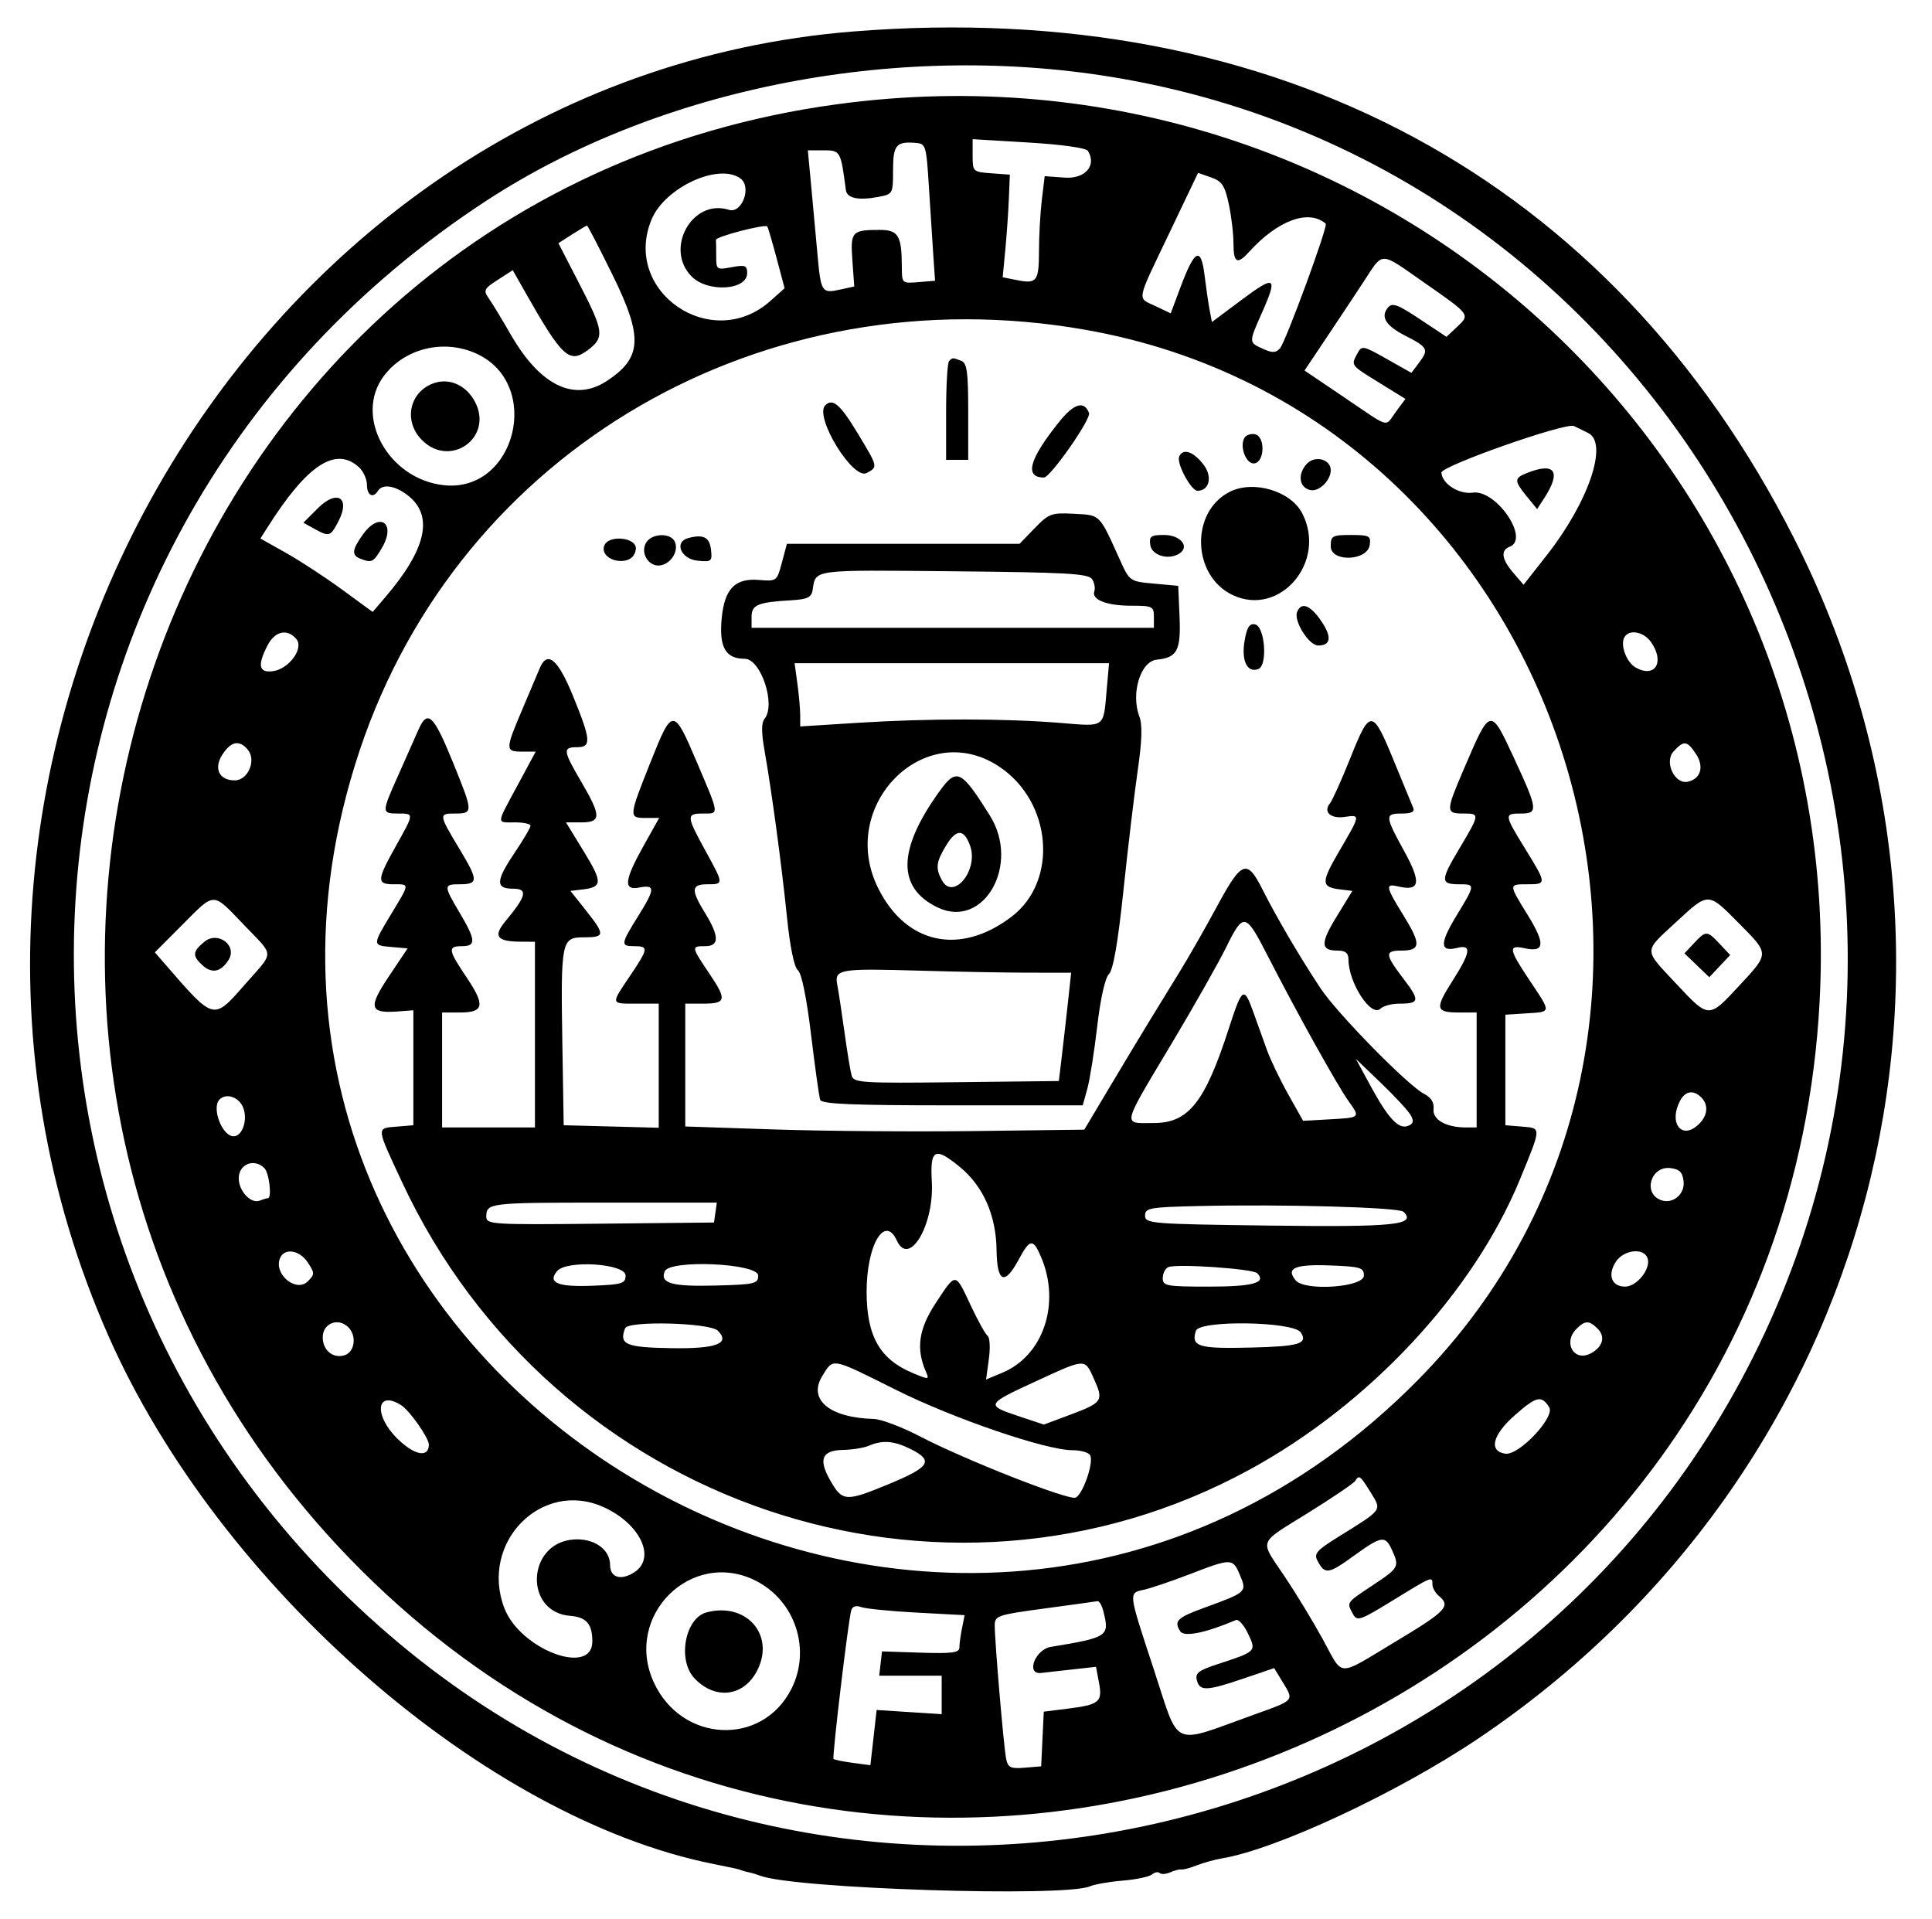 <svg id="svg" xmlns="http://www.w3.org/2000/svg" xmlns:xlink="http://www.w3.org/1999/xlink" width="400" height="397.254" viewBox="0, 0, 400,397.254"><g id="svgg"><path id="path0" d="M176.659 6.516 C 50.681 16.601,-30.000 157.970,22.490 276.652 C 45.418 328.493,100.467 376.483,147.826 385.916 C 152.346 386.816,152.693 386.895,153.547 387.210 C 153.924 387.350,154.645 387.544,155.149 387.642 C 155.652 387.740,156.682 388.051,157.437 388.334 C 164.599 391.015,220.291 392.802,225.629 390.523 C 226.636 390.093,229.707 389.558,232.454 389.334 C 235.200 389.111,237.915 388.539,238.487 388.065 C 239.060 387.590,239.781 387.454,240.091 387.764 C 240.400 388.074,241.392 388.005,242.295 387.611 C 243.197 387.217,244.231 386.955,244.591 387.029 C 244.951 387.104,246.392 386.716,247.794 386.168 C 249.196 385.620,251.533 384.973,252.987 384.731 C 264.310 382.842,289.401 371.119,305.991 359.966 C 388.252 304.665,415.981 199.309,371.415 111.395 C 333.668 36.930,264.179 -0.490,176.659 6.516 M232.614 16.349 C 351.865 37.506,417.903 171.548,362.965 280.935 C 310.226 385.946,172.575 415.153,82.838 340.374 C -14.123 259.576,-5.351 111.035,100.477 41.696 C 136.840 17.870,186.977 8.253,232.614 16.349 M173.455 21.562 C 27.041 41.337,-30.330 224.309,77.467 327.693 C 185.985 431.767,368.846 358.172,376.736 207.247 C 382.600 95.085,285.538 6.424,173.455 21.562 M225.238 31.229 C 227.115 34.265,224.674 37.078,220.432 36.771 L 216.290 36.471 215.704 41.348 C 215.382 44.030,215.115 48.774,215.111 51.891 C 215.102 58.257,214.681 58.817,210.528 57.987 L 207.596 57.400 208.129 51.812 C 208.423 48.739,208.757 43.959,208.871 41.190 L 209.079 36.156 205.226 35.874 C 201.443 35.598,201.373 35.531,201.373 32.202 L 201.373 28.812 212.990 29.509 C 219.826 29.919,224.866 30.627,225.238 31.229 M192.332 38.902 C 192.645 43.936,193.057 50.320,193.247 53.089 L 193.593 58.124 190.160 58.408 C 186.746 58.690,186.728 58.673,186.715 55.204 C 186.692 48.755,185.992 47.597,182.119 47.597 C 176.358 47.597,176.044 47.950,176.477 53.941 L 176.865 59.306 173.951 59.946 C 170.101 60.791,169.957 60.559,169.222 52.356 C 168.874 48.480,168.289 42.117,167.922 38.215 L 167.253 31.121 170.542 31.121 C 174.002 31.121,174.067 31.237,175.129 39.349 C 175.349 41.035,177.708 41.540,181.785 40.776 C 184.865 40.198,184.897 40.142,184.897 35.275 C 184.897 30.060,185.533 29.268,189.474 29.572 C 191.708 29.744,191.775 29.963,192.332 38.902 M153.305 36.948 C 155.695 38.696,153.613 44.298,150.895 43.435 C 143.327 41.033,137.487 51.529,143.208 57.250 C 146.563 60.605,154.691 60.104,154.691 56.542 C 154.691 54.951,154.279 54.794,151.487 55.317 C 148.396 55.897,148.284 55.821,148.284 53.131 C 148.284 51.598,148.259 50.034,148.229 49.657 C 148.177 48.999,158.327 46.347,158.853 46.881 C 158.993 47.023,159.858 49.959,160.776 53.406 L 162.443 59.672 159.518 62.285 C 147.354 73.154,128.674 60.335,134.914 45.400 C 137.676 38.791,148.821 33.669,153.305 36.948 M254.401 42.219 C 254.938 44.723,255.378 48.399,255.378 50.388 C 255.378 54.421,256.147 54.863,258.548 52.210 C 264.517 45.615,270.912 43.243,274.478 46.303 C 275.016 46.764,266.182 70.816,264.992 72.130 C 264.130 73.082,263.420 73.098,261.475 72.212 C 258.501 70.857,258.503 71.004,261.366 64.532 C 264.600 57.219,264.004 56.887,257.016 62.110 L 250.914 66.672 250.448 64.228 C 250.192 62.885,249.714 59.606,249.385 56.943 C 248.647 50.955,247.340 51.617,244.405 59.467 L 242.383 64.873 239.269 63.388 C 235.369 61.528,235.121 62.856,242.100 48.239 L 248.044 35.789 250.734 36.727 C 252.995 37.515,253.580 38.392,254.401 42.219 M126.853 56.979 C 133.161 69.816,132.934 74.061,125.680 78.844 C 118.939 83.288,111.872 79.898,105.759 69.286 C 103.962 66.167,101.916 62.792,101.210 61.785 C 100.037 60.110,100.193 59.784,103.043 57.944 L 106.158 55.933 108.595 60.232 C 116.395 73.993,117.848 75.353,121.694 72.485 C 125.174 69.889,125.021 68.595,120.110 59.070 L 115.611 50.346 118.446 48.529 C 120.006 47.530,121.396 46.706,121.537 46.697 C 121.677 46.689,124.069 51.316,126.853 56.979 M294.993 58.596 C 304.460 65.201,304.394 65.112,301.655 67.685 L 299.476 69.732 293.952 66.063 C 289.333 62.995,288.253 62.605,287.361 63.680 C 285.767 65.600,286.903 67.437,290.969 69.511 C 295.612 71.879,295.861 72.353,293.861 75.004 L 292.214 77.188 287.096 74.300 C 282.183 71.528,281.940 71.482,281.035 73.174 C 279.686 75.694,279.572 75.539,285.536 79.221 L 290.981 82.582 289.025 85.227 C 286.633 88.462,288.066 88.856,278.348 82.290 L 270.088 76.709 274.468 70.162 C 276.877 66.562,280.404 61.247,282.305 58.352 C 286.504 51.958,285.451 51.938,294.993 58.596 M224.691 68.269 C 324.890 85.884,365.215 212.958,293.658 285.601 C 196.592 384.141,30.884 285.603,74.494 155.275 C 95.331 93.004,158.207 56.581,224.691 68.269 M98.608 73.193 C 112.422 79.464,106.778 102.127,91.822 100.441 C 80.347 99.148,73.243 86.179,79.453 77.860 C 83.748 72.109,91.863 70.131,98.608 73.193 M196.491 74.752 C 196.156 75.088,195.881 79.825,195.881 85.278 L 195.881 95.195 198.169 95.195 L 200.458 95.195 200.458 85.224 C 200.458 76.976,200.207 75.157,199.010 74.697 C 197.217 74.010,197.234 74.009,196.491 74.752 M89.703 79.368 C 84.698 81.208,83.500 87.245,87.373 91.117 C 93.239 96.983,102.172 90.593,98.374 83.248 C 96.559 79.738,93.012 78.151,89.703 79.368 M170.862 83.905 C 168.521 86.247,176.594 99.445,179.437 97.923 C 181.805 96.656,181.823 96.735,177.469 89.529 C 173.967 83.733,172.383 82.384,170.862 83.905 M219.378 87.225 C 213.081 95.035,212.016 98.856,216.135 98.856 C 217.473 98.856,225.944 86.734,225.470 85.498 C 224.476 82.909,222.379 83.504,219.378 87.225 M328.833 89.650 C 333.037 91.757,328.903 103.924,320.239 114.950 L 315.439 121.058 313.326 118.601 C 310.884 115.763,310.633 113.920,312.586 113.170 C 316.779 111.561,309.737 101.288,304.921 101.989 C 302.083 102.402,298.556 100.153,298.429 97.849 C 298.353 96.481,324.036 87.445,325.858 88.199 C 326.110 88.303,327.449 88.956,328.833 89.650 M257.665 90.619 C 256.543 92.434,258.050 96.258,259.758 95.929 C 261.896 95.518,261.942 90.304,259.811 89.893 C 258.977 89.733,258.011 90.059,257.665 90.619 M244.126 94.572 C 243.580 95.993,246.615 101.602,247.929 101.602 C 250.363 101.602,251.074 98.743,249.249 96.296 C 247.128 93.452,244.850 92.686,244.126 94.572 M270.516 96.071 C 268.571 98.220,269.000 101.010,271.346 101.462 C 273.136 101.807,275.515 99.455,275.515 97.340 C 275.515 95.034,272.213 94.196,270.516 96.071 M74.299 96.709 C 75.219 97.543,75.973 99.190,75.973 100.371 C 75.973 102.564,77.244 103.248,78.261 101.602 C 79.237 100.022,82.177 100.600,84.846 102.896 C 89.730 107.098,88.090 113.884,79.857 123.528 L 77.158 126.690 70.845 122.071 C 67.372 119.531,62.142 116.110,59.223 114.469 L 53.915 111.485 55.454 109.061 C 63.610 96.209,69.488 92.356,74.299 96.709 M316.018 97.969 C 313.469 98.994,313.483 99.566,316.135 102.807 L 318.244 105.386 319.631 103.265 C 323.350 97.576,321.983 95.571,316.018 97.969 M254.550 101.844 C 246.403 106.031,246.802 119.199,255.198 123.183 C 264.986 127.828,274.799 116.300,269.606 106.256 C 267.201 101.606,259.440 99.331,254.550 101.844 M65.793 105.233 L 62.810 108.216 65.043 109.453 C 68.171 111.185,68.420 111.108,70.082 107.895 C 72.611 103.004,69.780 101.246,65.793 105.233 M214.226 109.343 L 211.083 112.586 187.002 112.586 L 162.922 112.586 161.882 116.476 C 160.850 120.335,160.811 120.364,157.061 120.062 C 152.164 119.668,150.005 121.911,149.420 128.004 C 148.846 133.969,150.215 136.384,154.168 136.384 C 157.539 136.384,160.692 145.922,158.281 148.827 C 157.626 149.617,157.623 151.629,158.273 155.307 C 159.770 163.777,161.824 179.007,162.935 189.872 C 163.571 196.095,164.425 200.250,165.192 200.856 C 165.961 201.463,166.990 206.492,167.920 214.188 C 168.742 220.984,169.590 227.059,169.804 227.689 C 170.104 228.569,176.410 228.833,197.182 228.833 L 224.170 228.833 225.118 225.400 C 225.639 223.513,226.563 217.695,227.170 212.473 C 227.836 206.740,228.796 202.456,229.593 201.659 C 230.488 200.764,231.462 195.125,232.617 184.151 C 233.554 175.248,234.883 164.097,235.569 159.372 C 236.444 153.351,236.542 150.050,235.897 148.340 C 234.084 143.538,236.131 136.890,239.524 136.560 C 243.739 136.151,244.518 134.651,244.208 127.542 L 243.936 121.281 238.910 120.824 C 233.895 120.367,233.879 120.356,231.815 115.789 C 227.533 106.315,227.880 106.662,222.384 106.368 C 217.689 106.117,217.168 106.307,214.226 109.343 M75.120 110.668 C 72.848 113.857,72.751 114.954,74.674 115.692 C 76.980 116.576,77.315 116.405,79.059 113.454 C 82.109 108.289,78.587 105.798,75.120 110.668 M133.706 112.459 C 132.534 114.650,134.460 117.494,136.804 117.033 C 138.975 116.607,140.492 114.155,139.763 112.253 C 138.976 110.203,134.838 110.344,133.706 112.459 M142.509 111.387 C 139.481 112.189,140.959 115.745,144.460 116.081 C 147.310 116.355,147.484 116.211,147.206 113.801 C 146.909 111.212,145.637 110.558,142.509 111.387 M238.151 112.815 C 238.464 115.012,241.968 116.036,244.196 114.580 C 246.385 113.150,244.402 110.755,241.028 110.755 C 238.265 110.755,237.896 111.019,238.151 112.815 M275.515 113.096 C 275.515 116.429,283.112 116.164,283.588 112.815 C 283.854 110.937,283.512 110.755,279.698 110.755 C 275.821 110.755,275.515 110.927,275.515 113.096 M125.095 112.977 C 124.412 114.758,126.670 116.453,129.240 116.089 C 130.614 115.894,131.452 115.071,131.643 113.730 C 131.991 111.274,126.013 110.586,125.095 112.977 M226.112 119.908 C 226.591 120.664,226.797 121.790,226.569 122.412 C 225.932 124.152,229.146 125.400,234.265 125.400 C 238.601 125.400,238.902 125.549,238.902 127.689 L 238.902 129.977 197.254 129.977 L 155.606 129.977 155.606 127.706 C 155.606 125.203,156.862 124.678,163.836 124.269 C 167.140 124.075,168.005 123.668,168.238 122.197 C 168.932 117.819,167.692 117.986,197.274 118.269 C 220.934 118.494,225.374 118.747,226.112 119.908 M268.541 126.726 C 267.825 128.594,271.014 133.638,272.912 133.638 C 275.568 133.638,275.788 131.863,273.540 128.561 C 271.270 125.228,269.382 124.535,268.541 126.726 M257.669 132.705 C 256.976 136.805,258.243 139.378,260.524 138.503 C 262.511 137.741,261.890 129.643,259.814 129.249 C 258.682 129.034,258.142 129.903,257.669 132.705 M61.362 132.308 C 62.974 134.250,59.778 138.563,56.431 138.962 C 53.573 139.304,53.269 137.716,55.401 133.593 C 56.931 130.634,59.511 130.078,61.362 132.308 M341.825 132.927 C 344.689 137.016,342.744 140.394,338.755 138.259 C 336.747 137.184,335.354 133.475,336.352 131.860 C 337.369 130.214,340.329 130.791,341.825 132.927 M111.727 138.379 C 111.243 139.547,109.591 143.456,108.055 147.064 C 104.596 155.192,104.598 155.606,108.089 155.606 L 110.914 155.606 107.173 162.542 C 102.676 170.880,102.719 170.252,106.636 170.252 C 108.398 170.252,109.840 170.566,109.840 170.950 C 109.840 171.335,108.398 173.790,106.636 176.406 C 102.622 182.367,102.531 183.982,106.211 183.982 C 109.365 183.982,109.015 185.465,104.612 190.757 C 102.056 193.828,102.887 194.929,107.780 194.952 L 110.755 194.966 110.755 214.188 L 110.755 233.410 101.144 233.410 L 91.533 233.410 91.533 221.510 L 91.533 209.611 95.223 209.611 C 100.212 209.611,100.495 208.125,96.607 202.348 C 92.753 196.619,92.643 195.881,95.652 195.881 C 98.602 195.881,98.518 194.619,95.195 189.016 C 91.825 183.336,91.823 183.066,95.140 183.066 C 99.072 183.066,99.069 182.301,95.115 175.735 C 90.842 168.636,90.813 168.421,94.127 168.421 C 97.994 168.421,97.990 168.206,93.921 158.174 C 89.741 147.870,88.530 146.717,86.584 151.189 C 85.856 152.863,83.994 157.060,82.447 160.515 C 78.987 168.240,78.986 168.421,82.380 168.421 C 85.790 168.421,85.798 168.294,81.922 175.225 C 78.015 182.212,77.965 183.066,81.465 183.066 C 84.853 183.066,84.873 182.791,81.009 189.199 C 77.065 195.740,77.065 195.707,81.098 196.055 L 84.392 196.339 80.504 202.150 C 76.178 208.616,76.494 209.837,82.380 209.394 L 85.584 209.153 85.584 221.053 L 85.584 232.952 82.151 233.236 C 77.868 233.591,77.824 233.134,83.263 244.783 C 114.499 311.676,194.963 338.976,258.640 304.287 C 283.505 290.742,305.029 267.649,314.691 244.154 C 319.168 233.266,319.155 233.569,315.146 233.239 L 311.670 232.952 311.670 221.510 L 311.670 210.069 316.018 209.790 C 321.260 209.453,321.229 209.761,316.705 202.986 C 312.330 196.435,312.197 195.550,315.702 196.320 C 319.800 197.220,319.971 195.387,316.339 189.503 C 312.308 182.971,312.309 183.066,316.247 183.066 C 320.244 183.066,320.238 182.975,315.789 175.744 C 311.404 168.615,311.379 168.421,314.874 168.421 C 318.513 168.421,318.413 167.612,313.459 156.939 C 308.552 146.367,308.581 146.361,303.163 159.005 C 299.255 168.126,299.254 168.421,303.127 168.421 C 306.400 168.421,306.379 168.573,302.109 175.739 C 298.190 182.315,298.191 183.066,302.114 183.066 C 305.485 183.066,305.484 183.084,301.542 189.573 C 298.051 195.319,298.083 197.140,301.658 196.243 C 304.747 195.467,304.516 197.113,300.694 203.112 C 297.043 208.843,297.210 209.611,302.114 209.611 L 305.721 209.611 305.721 221.510 L 305.721 233.410 303.492 233.410 C 299.386 233.410,296.561 231.801,296.803 229.601 C 296.951 228.246,296.297 227.200,294.834 226.451 C 291.501 224.744,276.879 209.843,273.413 204.620 C 269.148 198.193,264.281 189.905,261.392 184.152 C 258.179 177.755,257.087 178.159,251.967 187.643 C 249.656 191.922,246.251 197.895,244.400 200.915 C 242.548 203.936,239.767 208.467,238.219 210.984 C 236.671 213.501,232.950 219.680,229.949 224.714 L 224.492 233.867 201.720 234.156 C 189.195 234.315,170.606 234.167,160.412 233.827 L 141.876 233.208 141.876 220.494 L 141.876 207.780 145.484 207.780 C 150.375 207.780,150.544 207.021,146.869 201.564 C 143.094 195.958,143.082 195.881,145.995 195.881 C 148.950 195.881,148.942 193.840,145.972 189.016 C 143.011 184.209,143.104 183.066,146.453 183.066 C 149.876 183.066,149.877 183.078,145.995 176.017 C 142.097 168.924,142.066 168.421,145.538 168.421 C 148.938 168.421,148.991 168.892,144.353 157.970 C 139.431 146.382,139.227 146.377,134.692 157.762 C 130.150 169.166,130.135 169.336,133.683 169.336 L 136.474 169.336 133.226 175.145 C 129.263 182.230,129.029 184.376,132.287 183.753 C 135.679 183.105,135.669 183.960,132.218 189.505 C 128.474 195.519,128.424 195.881,131.350 195.881 C 134.324 195.881,134.252 196.368,130.435 202.036 C 126.413 208.007,126.359 207.780,131.808 207.780 L 136.384 207.780 136.384 220.626 L 136.384 233.472 126.545 233.212 L 116.705 232.952 116.436 216.476 C 116.081 194.723,116.213 194.050,120.865 194.050 C 125.292 194.050,125.331 193.543,121.294 188.458 L 118.103 184.439 120.607 184.140 C 124.742 183.646,124.778 182.663,120.897 176.321 L 117.182 170.252 120.376 170.252 C 124.497 170.252,124.495 168.935,120.366 161.890 C 116.551 155.380,116.463 154.691,119.451 154.691 C 122.473 154.691,122.364 153.231,118.670 144.167 C 115.508 136.410,113.303 134.571,111.727 138.379 M229.149 142.563 C 228.412 150.859,229.004 150.427,219.437 149.655 C 207.903 148.725,192.325 148.715,177.803 149.628 L 165.675 150.391 165.675 148.092 C 165.675 146.828,165.413 143.882,165.093 141.547 L 164.511 137.300 197.063 137.300 L 229.616 137.300 229.149 142.563 M279.623 156.807 C 277.774 161.433,275.852 165.714,275.352 166.321 C 273.907 168.074,275.493 169.547,278.369 169.125 C 281.713 168.634,281.718 168.607,277.315 176.140 C 273.452 182.751,273.476 183.649,277.526 184.140 L 279.994 184.439 276.775 189.687 C 273.341 195.285,273.376 196.796,276.942 196.796 C 278.534 196.796,279.176 197.301,279.176 198.551 C 279.176 203.478,283.904 210.742,285.846 208.799 C 286.407 208.239,288.156 207.780,289.733 207.780 C 293.921 207.780,294.021 207.142,290.548 202.593 C 286.721 197.578,286.661 196.796,290.106 196.796 C 294.148 196.796,294.253 195.483,290.673 189.683 C 286.850 183.489,286.730 182.871,289.474 183.516 C 293.991 184.578,294.315 182.742,290.752 176.262 C 286.694 168.879,286.666 168.421,290.258 168.421 C 292.189 168.421,292.942 168.054,292.603 167.277 C 292.328 166.648,290.551 162.334,288.654 157.691 C 284.155 146.681,283.688 146.635,279.623 156.807 M51.304 155.203 C 53.127 157.400,51.351 161.556,48.590 161.556 C 45.335 161.556,44.176 159.062,46.080 156.157 C 47.855 153.446,49.584 153.131,51.304 155.203 M351.174 156.157 C 352.880 158.759,352.078 161.311,349.388 161.841 C 346.693 162.372,344.532 157.730,346.474 155.583 C 348.616 153.217,349.303 153.300,351.174 156.157 M206.835 158.681 C 217.803 165.940,219.179 182.347,209.442 189.773 C 198.801 197.890,187.607 195.504,181.817 183.886 C 173.288 166.769,191.433 148.489,206.835 158.681 M194.328 164.073 C 185.818 175.989,185.739 183.804,194.089 187.847 C 203.650 192.478,211.332 179.015,204.939 168.829 C 198.918 159.236,198.058 158.851,194.328 164.073 M200.860 175.123 C 202.641 180.162,197.335 186.577,194.998 182.211 C 193.650 179.694,193.809 178.439,195.912 174.990 C 198.017 171.537,199.608 171.580,200.860 175.123 M50.460 191.426 C 56.921 198.174,56.891 196.764,50.724 203.789 C 44.107 211.325,44.428 211.408,34.086 199.495 L 32.058 197.159 37.714 191.486 C 44.599 184.579,43.907 184.582,50.460 191.426 M359.983 191.102 C 366.383 197.569,366.380 197.267,360.084 204.067 C 353.740 210.920,353.840 210.923,347.016 203.628 C 340.215 196.357,340.218 197.190,346.963 190.945 C 353.779 184.635,353.581 184.633,359.983 191.102 M262.497 197.941 C 268.387 209.447,276.812 224.597,279.131 227.855 C 281.679 231.432,281.745 231.367,275.167 231.736 L 269.793 232.037 266.710 226.545 C 265.014 223.524,263.035 219.405,262.311 217.391 C 261.588 215.378,260.286 211.754,259.419 209.340 C 257.553 204.145,257.162 204.418,254.449 212.815 C 249.477 228.204,246.084 232.494,238.884 232.494 C 232.295 232.494,232.005 233.737,242.820 215.625 C 247.308 208.108,252.264 199.355,253.833 196.174 C 257.472 188.794,257.854 188.872,262.497 197.941 M42.334 194.953 C 39.832 196.993,39.766 197.883,41.973 199.880 C 43.898 201.622,45.768 201.216,47.330 198.714 C 49.185 195.745,45.118 192.682,42.334 194.953 M350.732 195.253 L 348.743 197.371 351.319 199.839 L 353.896 202.308 356.055 200.010 L 358.214 197.712 356.064 195.423 C 353.430 192.619,353.213 192.612,350.732 195.253 M213.175 201.370 L 221.773 201.373 221.101 207.551 C 220.731 210.950,220.157 215.995,219.825 218.764 L 219.222 223.799 198.007 224.044 C 178.385 224.271,176.758 224.168,176.324 222.671 C 176.066 221.781,175.401 217.757,174.846 213.730 C 174.291 209.703,173.623 205.310,173.362 203.968 C 172.711 200.626,173.651 200.459,190.389 200.950 C 198.192 201.180,208.446 201.368,213.175 201.370 M292.098 230.906 C 292.762 232.116,292.612 232.665,291.496 233.093 C 289.549 233.840,287.407 231.537,283.702 224.714 L 280.720 219.222 285.965 224.256 C 288.850 227.025,291.610 230.018,292.098 230.906 M352.220 227.185 C 353.836 228.802,353.560 231.077,351.522 232.921 C 348.085 236.031,345.440 232.375,347.858 227.857 C 348.938 225.840,350.616 225.581,352.220 227.185 M50.366 229.351 C 51.327 231.879,50.178 235.240,48.352 235.240 C 45.989 235.240,43.748 229.326,45.461 227.613 C 46.875 226.199,49.525 227.138,50.366 229.351 M198.794 241.646 C 203.570 245.584,206.227 251.612,206.326 258.738 C 206.422 265.592,207.987 266.229,210.984 260.632 C 213.249 256.402,213.929 256.366,215.607 260.383 C 219.605 269.949,215.982 280.651,207.556 284.172 L 204.153 285.594 204.730 281.380 C 205.048 279.062,204.937 276.897,204.485 276.569 C 204.032 276.241,202.453 273.398,200.976 270.252 C 197.715 263.305,197.985 263.322,193.717 269.794 C 190.181 275.158,189.610 279.249,191.729 284.045 C 192.429 285.630,192.296 285.640,188.980 284.254 C 182.174 281.411,179.457 276.654,179.425 267.524 C 179.391 257.813,183.177 251.333,185.679 256.822 C 188.223 262.406,193.441 253.616,192.921 244.622 C 192.529 237.844,193.552 237.326,198.794 241.646 M54.737 241.831 C 55.742 242.836,56.342 248.055,55.452 248.055 C 55.242 248.055,54.471 248.285,53.740 248.565 C 51.932 249.259,49.428 246.577,49.428 243.947 C 49.428 240.995,52.626 239.720,54.737 241.831 M348.567 244.561 C 348.878 247.252,346.290 249.377,343.844 248.439 C 340.091 246.998,341.783 241.354,345.828 241.822 C 347.722 242.040,348.349 242.667,348.567 244.561 M148.119 251.030 L 147.826 253.089 124.256 253.334 C 101.845 253.566,100.686 253.495,100.686 251.884 C 100.686 249.032,101.204 248.970,125.159 248.970 L 148.411 248.970 148.119 251.030 M290.579 250.865 C 293.339 253.589,288.828 254.056,262.929 253.726 C 238.319 253.412,237.071 253.313,237.071 251.670 C 237.071 250.091,237.989 249.922,247.826 249.686 C 265.362 249.265,289.636 249.935,290.579 250.865 M63.736 261.382 C 65.171 263.573,65.171 263.825,63.740 265.257 C 61.343 267.653,56.678 263.850,57.949 260.536 C 58.817 258.274,62.005 258.740,63.736 261.382 M341.090 260.419 C 341.909 262.553,338.942 266.362,336.461 266.362 C 333.654 266.362,332.759 263.938,334.554 261.198 C 336.164 258.742,340.259 258.253,341.090 260.419 M129.519 264.073 C 129.519 265.715,128.819 265.932,122.743 266.176 C 115.494 266.466,113.320 265.582,115.330 263.159 C 117.296 260.791,129.519 261.578,129.519 264.073 M156.979 264.073 C 156.979 265.759,156.292 265.922,148.284 266.136 C 139.143 266.381,136.655 265.701,137.608 263.218 C 138.571 260.707,156.979 261.520,156.979 264.073 M260.286 263.584 C 262.275 265.566,259.411 266.362,250.289 266.362 C 241.481 266.362,240.732 266.224,240.732 264.607 C 240.732 263.642,241.247 262.618,241.876 262.331 C 243.534 261.576,259.351 262.653,260.286 263.584 M282.380 264.073 C 282.380 266.504,270.163 267.363,268.256 265.066 C 266.157 262.537,268.081 261.701,275.363 261.977 C 281.681 262.216,282.380 262.425,282.380 264.073 M72.128 274.783 C 73.898 276.552,73.448 279.898,71.352 280.563 C 68.966 281.320,66.819 279.562,66.819 276.852 C 66.819 273.942,70.034 272.689,72.128 274.783 M148.624 275.489 C 151.271 278.136,148.330 279.251,139.075 279.105 C 129.535 278.955,128.128 278.354,129.421 274.985 C 130.036 273.382,146.961 273.826,148.624 275.489 M269.322 275.853 C 270.830 278.178,269.018 278.729,259.041 278.979 C 248.112 279.253,246.560 278.783,247.598 275.513 C 248.316 273.251,267.831 273.556,269.322 275.853 M330.788 275.084 C 332.439 276.734,331.844 278.848,329.353 280.180 C 325.906 282.025,323.527 277.977,326.381 275.123 C 328.180 273.324,329.021 273.317,330.788 275.084 M185.559 287.761 C 197.457 293.702,216.558 300.229,222.045 300.229 C 223.705 300.229,225.345 300.685,225.690 301.242 C 226.541 302.619,224.197 309.462,222.673 310.047 C 221.155 310.630,199.650 302.164,190.465 297.367 C 186.731 295.417,182.406 293.790,180.854 293.751 C 171.775 293.522,167.248 289.750,170.229 284.897 C 172.577 281.074,171.917 280.950,185.559 287.761 M226.509 285.504 C 228.530 289.987,228.268 290.379,221.580 292.880 L 216.118 294.923 210.805 293.152 C 204.051 290.900,204.146 290.709,214.364 286.006 C 224.905 281.155,224.554 281.169,226.509 285.504 M320.741 291.338 C 322.017 293.362,314.481 301.352,311.675 300.950 C 308.165 300.446,308.987 297.071,313.610 293.002 C 318.116 289.035,319.138 288.797,320.741 291.338 M83.070 290.917 C 84.821 292.028,88.787 297.680,88.787 299.062 C 88.787 301.854,85.833 301.313,82.315 297.877 C 77.312 292.992,77.894 287.631,83.070 290.917 M188.558 300.001 C 193.349 302.395,192.535 303.709,184.096 307.208 C 175.098 310.939,174.408 310.899,171.897 306.493 C 169.384 302.084,170.160 300.246,174.571 300.164 C 176.474 300.129,178.856 299.746,179.863 299.314 C 182.728 298.082,185.091 298.269,188.558 300.001 M283.784 308.975 C 286.116 312.748,286.361 312.411,277.119 318.146 C 272.595 320.954,271.987 321.651,272.776 323.126 C 274.312 325.996,275.016 325.906,280.163 322.183 C 286.046 317.929,286.789 317.807,288.183 320.867 C 289.771 324.354,289.651 324.575,284.211 328.187 C 278.665 331.868,278.797 331.677,280.099 334.110 C 280.960 335.718,281.521 335.529,288.404 331.304 C 296.637 326.252,296.568 326.279,296.568 328.034 C 296.568 328.728,297.185 329.808,297.941 330.435 C 300.424 332.496,299.397 333.572,288.988 339.817 C 276.545 347.282,278.247 347.337,273.853 339.331 C 271.841 335.665,268.303 329.844,265.990 326.395 C 260.713 318.525,260.243 319.790,270.908 313.152 C 275.926 310.029,280.275 307.079,280.573 306.597 C 281.385 305.284,281.602 305.444,283.784 308.975 M124.981 312.018 C 132.554 315.458,135.893 322.508,131.357 325.480 C 128.624 327.271,126.316 326.619,126.316 324.056 C 126.316 320.737,123.006 318.402,118.744 318.714 C 109.051 319.424,108.439 333.767,118.068 334.524 C 121.403 334.787,122.620 336.184,122.640 339.775 C 122.682 347.146,107.661 341.475,104.409 332.892 C 99.264 319.314,112.183 306.205,124.981 312.018 M256.720 326.087 C 258.188 329.572,258.106 329.648,249.466 332.794 C 243.703 334.893,242.995 335.573,244.349 337.715 C 245.139 338.965,249.599 338.066,255.886 335.389 C 256.418 335.163,257.540 336.418,258.380 338.179 C 260.151 341.893,260.147 341.897,252.042 344.542 C 248.141 345.815,247.413 346.385,247.801 347.868 C 248.398 350.152,249.836 350.094,257.529 347.473 L 263.799 345.337 265.534 348.183 C 267.943 352.134,268.122 351.926,259.725 354.939 C 242.166 361.238,244.361 362.228,238.857 345.520 C 233.553 329.418,233.602 329.824,236.882 329.103 C 238.289 328.794,242.511 327.361,246.264 325.918 C 255.025 322.551,255.231 322.554,256.720 326.087 M156.522 327.278 C 164.683 331.425,167.982 341.547,163.826 349.692 C 157.742 361.618,141.105 360.795,135.360 348.284 C 129.045 334.532,143.182 320.499,156.522 327.278 M228.439 333.566 C 229.746 338.775,229.450 338.976,217.564 340.945 C 214.281 341.489,212.332 346.737,215.561 346.341 C 216.064 346.279,218.825 345.968,221.697 345.651 L 226.918 345.074 227.539 348.381 C 228.286 352.364,227.607 352.917,220.954 353.748 L 216.103 354.355 215.832 360.015 L 215.561 365.675 212.159 365.957 C 209.235 366.200,208.695 365.943,208.313 364.127 C 207.824 361.801,205.950 339.901,205.950 336.512 C 205.950 334.495,206.481 334.314,216.247 332.998 C 221.911 332.235,226.846 331.552,227.214 331.480 C 227.582 331.409,228.133 332.347,228.439 333.566 M189.789 333.848 L 199.714 334.379 199.171 337.098 C 198.872 338.593,198.627 340.400,198.627 341.113 C 198.627 342.152,197.040 342.356,190.618 342.142 L 182.609 341.876 182.319 344.394 L 182.029 346.911 188.498 346.911 L 194.966 346.911 194.966 350.892 L 194.966 354.874 188.232 354.442 L 181.497 354.009 180.851 359.726 L 180.204 365.443 176.525 364.949 C 174.502 364.678,172.725 364.318,172.576 364.150 C 172.245 363.775,175.674 335.042,176.257 333.315 C 176.514 332.553,177.288 332.314,178.269 332.696 C 179.145 333.037,184.329 333.556,189.789 333.848 M146.294 333.798 C 141.826 334.980,140.215 343.651,143.762 347.427 C 148.147 352.094,154.221 351.220,156.920 345.535 C 160.370 338.263,154.390 331.657,146.294 333.798 " stroke="none" fill="#000000" fill-rule="evenodd"></path></g></svg>